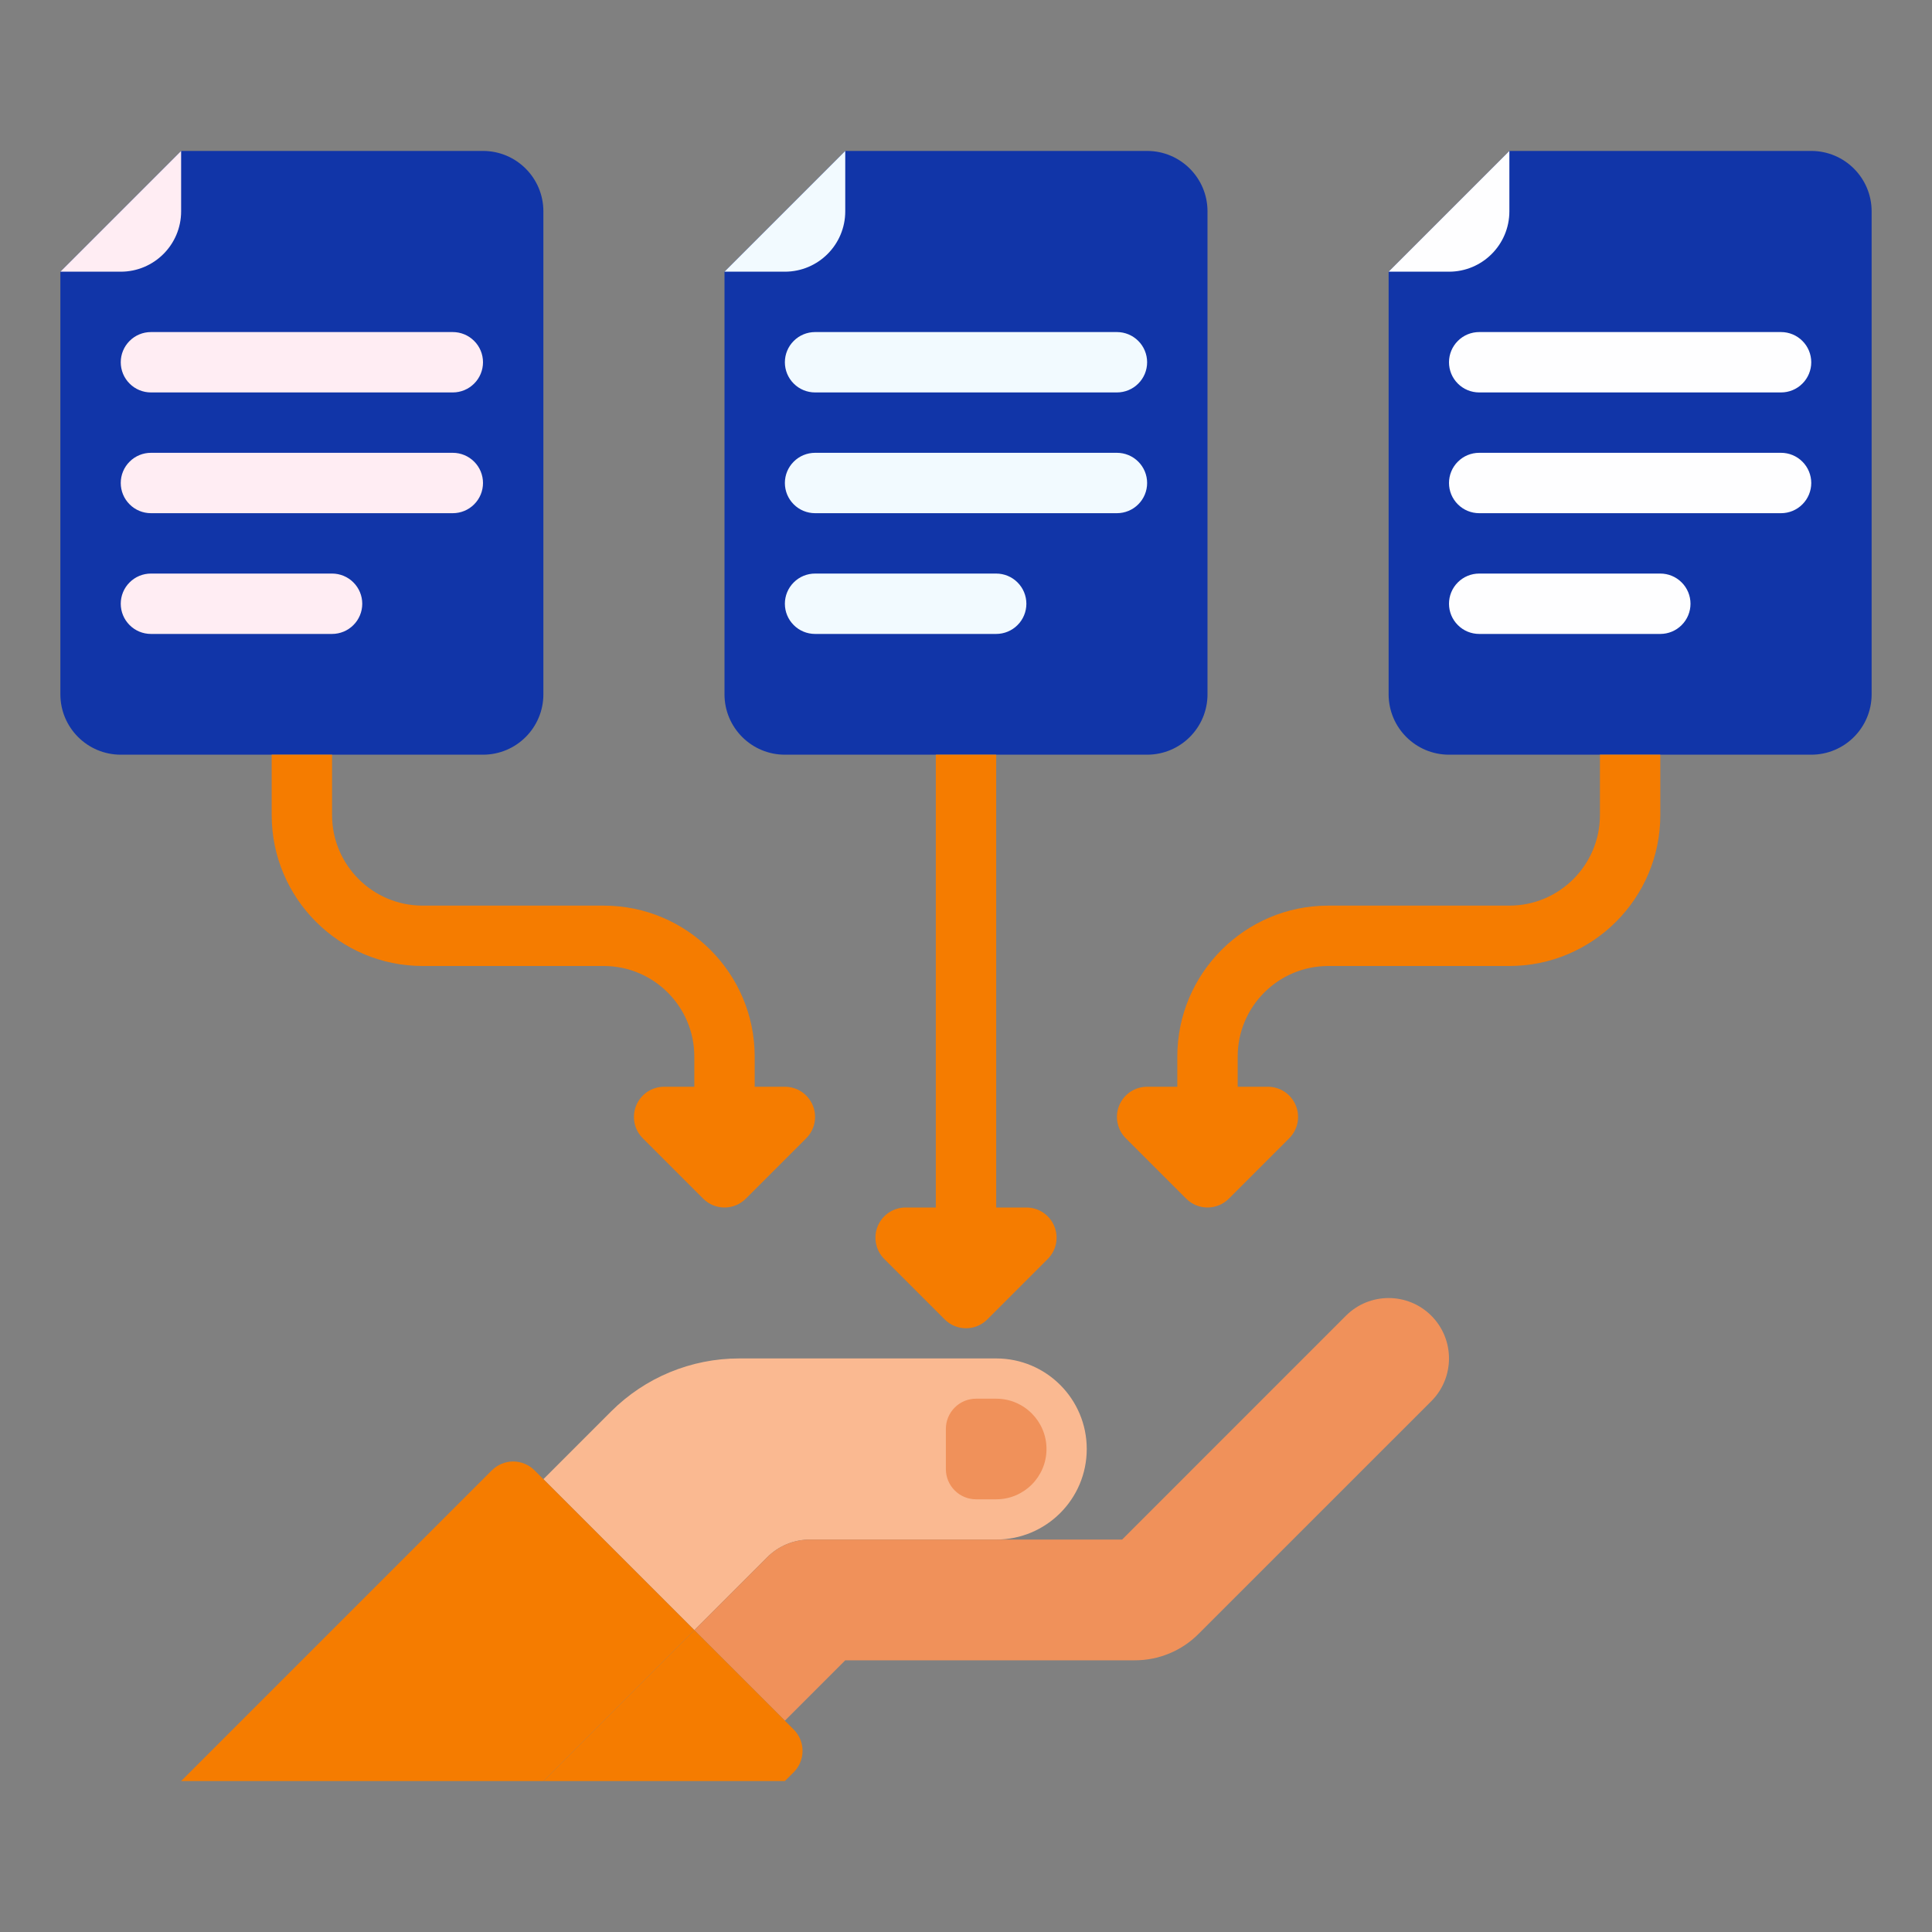 <svg width="48" height="48" viewBox="0 0 48 48" fill="none" xmlns="http://www.w3.org/2000/svg">
<rect x="0" y="0" width="48" height="48" fill="#808080" stroke="none"/>
<g id="Frame">
<g id="Group">
<path id="Vector" d="M24.75 33.75H18.364C17.171 33.75 16.026 34.224 15.182 35.068L13.5 36.75L17.25 40.5L19.061 38.689C19.2 38.55 19.365 38.44 19.547 38.364C19.729 38.289 19.924 38.25 20.121 38.25H24.75C25.993 38.25 27 37.243 27 36C27 34.757 25.993 33.75 24.75 33.75Z" fill="#FAB991"/>
<path id="Vector_2" d="M35.561 32.689C34.975 32.103 34.025 32.103 33.439 32.689L27.879 38.25H20.121C19.724 38.25 19.342 38.408 19.061 38.689L17.25 40.5L19.5 42.75L21 41.25H28.189C28.485 41.251 28.778 41.193 29.051 41.08C29.324 40.967 29.572 40.801 29.78 40.591L35.561 34.811C36.146 34.225 36.146 33.275 35.561 32.689Z" fill="#F0915A"/>
<path id="Vector_3" d="M24.75 37.25H24.25C24.051 37.25 23.86 37.171 23.72 37.03C23.579 36.89 23.5 36.699 23.5 36.5V35.5C23.5 35.301 23.579 35.11 23.72 34.97C23.86 34.829 24.051 34.75 24.25 34.75H24.75C25.44 34.75 26 35.31 26 36C26 36.69 25.44 37.25 24.75 37.25Z" fill="#F0915A"/>
<path id="Vector_4" d="M13.28 36.53L17.25 40.5L13.5 44.25H4.5L12.22 36.53C12.289 36.461 12.372 36.405 12.463 36.368C12.554 36.33 12.652 36.31 12.75 36.31C12.848 36.31 12.946 36.33 13.037 36.368C13.128 36.405 13.211 36.461 13.28 36.53Z" fill="#F57C00"/>
<path id="Vector_5" d="M17.25 40.5L19.72 42.97C19.789 43.039 19.845 43.122 19.882 43.213C19.92 43.304 19.939 43.401 19.939 43.5C19.939 43.599 19.92 43.696 19.882 43.787C19.845 43.878 19.789 43.961 19.72 44.03L19.5 44.25H13.5L17.25 40.5Z" fill="#F57C00"/>
<path id="Vector_6" d="M12 3.75H4.5L1.5 6.75V17.25C1.5 18.078 2.172 18.75 3 18.75H12C12.829 18.75 13.5 18.078 13.5 17.25V5.25C13.5 4.422 12.829 3.75 12 3.75Z" fill="#1135A8"/>
<path id="Vector_7" d="M4.5 3.75L1.5 6.75H3C3.828 6.75 4.5 6.078 4.5 5.25V3.75ZM11.25 9.75H3.75C3.551 9.75 3.36 9.671 3.22 9.53C3.079 9.39 3 9.199 3 9C3 8.801 3.079 8.61 3.22 8.47C3.36 8.329 3.551 8.25 3.75 8.25H11.25C11.449 8.25 11.64 8.329 11.78 8.47C11.921 8.61 12 8.801 12 9C12 9.199 11.921 9.39 11.78 9.53C11.64 9.671 11.449 9.75 11.25 9.75ZM11.25 12.75H3.75C3.551 12.75 3.36 12.671 3.22 12.53C3.079 12.39 3 12.199 3 12C3 11.801 3.079 11.61 3.22 11.47C3.36 11.329 3.551 11.25 3.75 11.25H11.25C11.449 11.25 11.64 11.329 11.78 11.47C11.921 11.61 12 11.801 12 12C12 12.199 11.921 12.39 11.78 12.53C11.64 12.671 11.449 12.75 11.25 12.75ZM8.25 15.75H3.75C3.551 15.75 3.36 15.671 3.22 15.53C3.079 15.39 3 15.199 3 15C3 14.801 3.079 14.61 3.22 14.47C3.36 14.329 3.551 14.25 3.75 14.25H8.25C8.449 14.25 8.64 14.329 8.78 14.47C8.921 14.61 9 14.801 9 15C9 15.199 8.921 15.39 8.78 15.53C8.64 15.671 8.449 15.75 8.25 15.75Z" fill="#FFEDF3"/>
<path id="Vector_8" d="M28.5 3.75H21L18 6.75V17.25C18 18.078 18.672 18.75 19.5 18.75H28.5C29.328 18.75 30 18.078 30 17.25V5.25C30 4.422 29.328 3.75 28.5 3.75Z" fill="#1135A8"/>
<path id="Vector_9" d="M21 3.75L18 6.75H19.5C20.328 6.75 21 6.078 21 5.25V3.75ZM27.75 9.75H20.25C20.051 9.75 19.86 9.671 19.72 9.53C19.579 9.39 19.5 9.199 19.5 9C19.5 8.801 19.579 8.61 19.72 8.47C19.86 8.329 20.051 8.25 20.25 8.25H27.75C27.949 8.25 28.14 8.329 28.28 8.47C28.421 8.61 28.5 8.801 28.5 9C28.5 9.199 28.421 9.39 28.28 9.53C28.14 9.671 27.949 9.75 27.75 9.75ZM27.75 12.75H20.25C20.051 12.75 19.86 12.671 19.72 12.53C19.579 12.39 19.5 12.199 19.5 12C19.5 11.801 19.579 11.61 19.72 11.47C19.86 11.329 20.051 11.25 20.25 11.25H27.75C27.949 11.25 28.14 11.329 28.28 11.47C28.421 11.61 28.5 11.801 28.5 12C28.5 12.199 28.421 12.39 28.28 12.53C28.14 12.671 27.949 12.75 27.75 12.75ZM24.75 15.75H20.25C20.051 15.75 19.86 15.671 19.72 15.53C19.579 15.39 19.5 15.199 19.5 15C19.5 14.801 19.579 14.61 19.72 14.47C19.86 14.329 20.051 14.25 20.25 14.25H24.75C24.949 14.25 25.14 14.329 25.28 14.47C25.421 14.61 25.5 14.801 25.5 15C25.5 15.199 25.421 15.39 25.28 15.53C25.14 15.671 24.949 15.75 24.75 15.75Z" fill="#F2FAFF"/>
<path id="Vector_10" d="M45 3.75H37.5L34.5 6.75V17.25C34.5 18.078 35.172 18.75 36 18.75H45C45.828 18.75 46.5 18.078 46.5 17.25V5.25C46.5 4.422 45.828 3.75 45 3.75Z" fill="#1135A8"/>
<path id="Vector_11" d="M37.5 3.75L34.5 6.75H36C36.828 6.75 37.5 6.078 37.5 5.25V3.75ZM44.25 9.75H36.75C36.551 9.75 36.36 9.671 36.22 9.53C36.079 9.39 36 9.199 36 9C36 8.801 36.079 8.61 36.22 8.47C36.36 8.329 36.551 8.25 36.75 8.25H44.25C44.449 8.25 44.64 8.329 44.78 8.47C44.921 8.61 45 8.801 45 9C45 9.199 44.921 9.39 44.78 9.53C44.64 9.671 44.449 9.75 44.25 9.75ZM44.25 12.75H36.75C36.551 12.75 36.36 12.671 36.22 12.53C36.079 12.39 36 12.199 36 12C36 11.801 36.079 11.61 36.22 11.47C36.36 11.329 36.551 11.25 36.75 11.25H44.25C44.449 11.25 44.64 11.329 44.78 11.47C44.921 11.61 45 11.801 45 12C45 12.199 44.921 12.39 44.78 12.53C44.64 12.671 44.449 12.75 44.25 12.75ZM41.25 15.75H36.75C36.551 15.75 36.36 15.671 36.22 15.53C36.079 15.39 36 15.199 36 15C36 14.801 36.079 14.61 36.22 14.47C36.36 14.329 36.551 14.25 36.75 14.25H41.25C41.449 14.25 41.64 14.329 41.78 14.47C41.921 14.61 42 14.801 42 15C42 15.199 41.921 15.39 41.78 15.53C41.64 15.671 41.449 15.75 41.25 15.75Z" fill="#FEFEFF"/>
<g id="Group_2">
<path id="Vector_12" d="M39.75 18.75V20.25C39.75 21.491 38.741 22.5 37.5 22.5H33C30.932 22.5 29.25 24.182 29.25 26.25V27H28.5C28.352 27 28.207 27.044 28.083 27.126C27.96 27.209 27.864 27.326 27.807 27.463C27.75 27.6 27.735 27.751 27.765 27.896C27.793 28.042 27.865 28.175 27.97 28.28L29.47 29.78C29.616 29.927 29.808 30 30 30C30.192 30 30.384 29.927 30.53 29.78L32.03 28.28C32.135 28.175 32.207 28.042 32.236 27.896C32.265 27.751 32.25 27.6 32.193 27.463C32.136 27.326 32.04 27.209 31.917 27.126C31.793 27.044 31.648 27 31.5 27H30.75V26.25C30.75 25.009 31.759 24 33 24H37.5C39.568 24 41.25 22.318 41.25 20.25V18.75H39.75ZM20.193 27.463C20.136 27.326 20.04 27.209 19.917 27.126C19.793 27.044 19.648 27 19.5 27H18.75V26.25C18.75 24.182 17.068 22.5 15 22.5H10.5C9.259 22.5 8.25 21.491 8.25 20.25V18.75H6.75V20.25C6.75 22.318 8.432 24 10.5 24H15C16.241 24 17.25 25.009 17.25 26.25V27H16.5C16.352 27 16.207 27.044 16.083 27.126C15.96 27.209 15.864 27.326 15.807 27.463C15.75 27.6 15.736 27.751 15.764 27.896C15.793 28.042 15.865 28.175 15.97 28.28L17.47 29.78C17.616 29.927 17.808 30 18 30C18.192 30 18.384 29.927 18.53 29.78L20.03 28.28C20.135 28.175 20.207 28.042 20.236 27.896C20.265 27.751 20.25 27.6 20.193 27.463ZM26.193 30.463C26.136 30.326 26.04 30.209 25.917 30.126C25.793 30.044 25.648 30 25.5 30H24.75V18.75H23.25V30H22.5C22.352 30 22.207 30.044 22.083 30.126C21.96 30.209 21.864 30.326 21.807 30.463C21.75 30.6 21.735 30.751 21.765 30.896C21.793 31.042 21.865 31.175 21.97 31.28L23.47 32.78C23.616 32.927 23.808 33 24 33C24.192 33 24.384 32.927 24.53 32.78L26.03 31.28C26.135 31.175 26.207 31.042 26.236 30.896C26.265 30.751 26.25 30.6 26.193 30.463Z" fill="#F57C00"/>
</g>
</g>
</g>
</svg>
